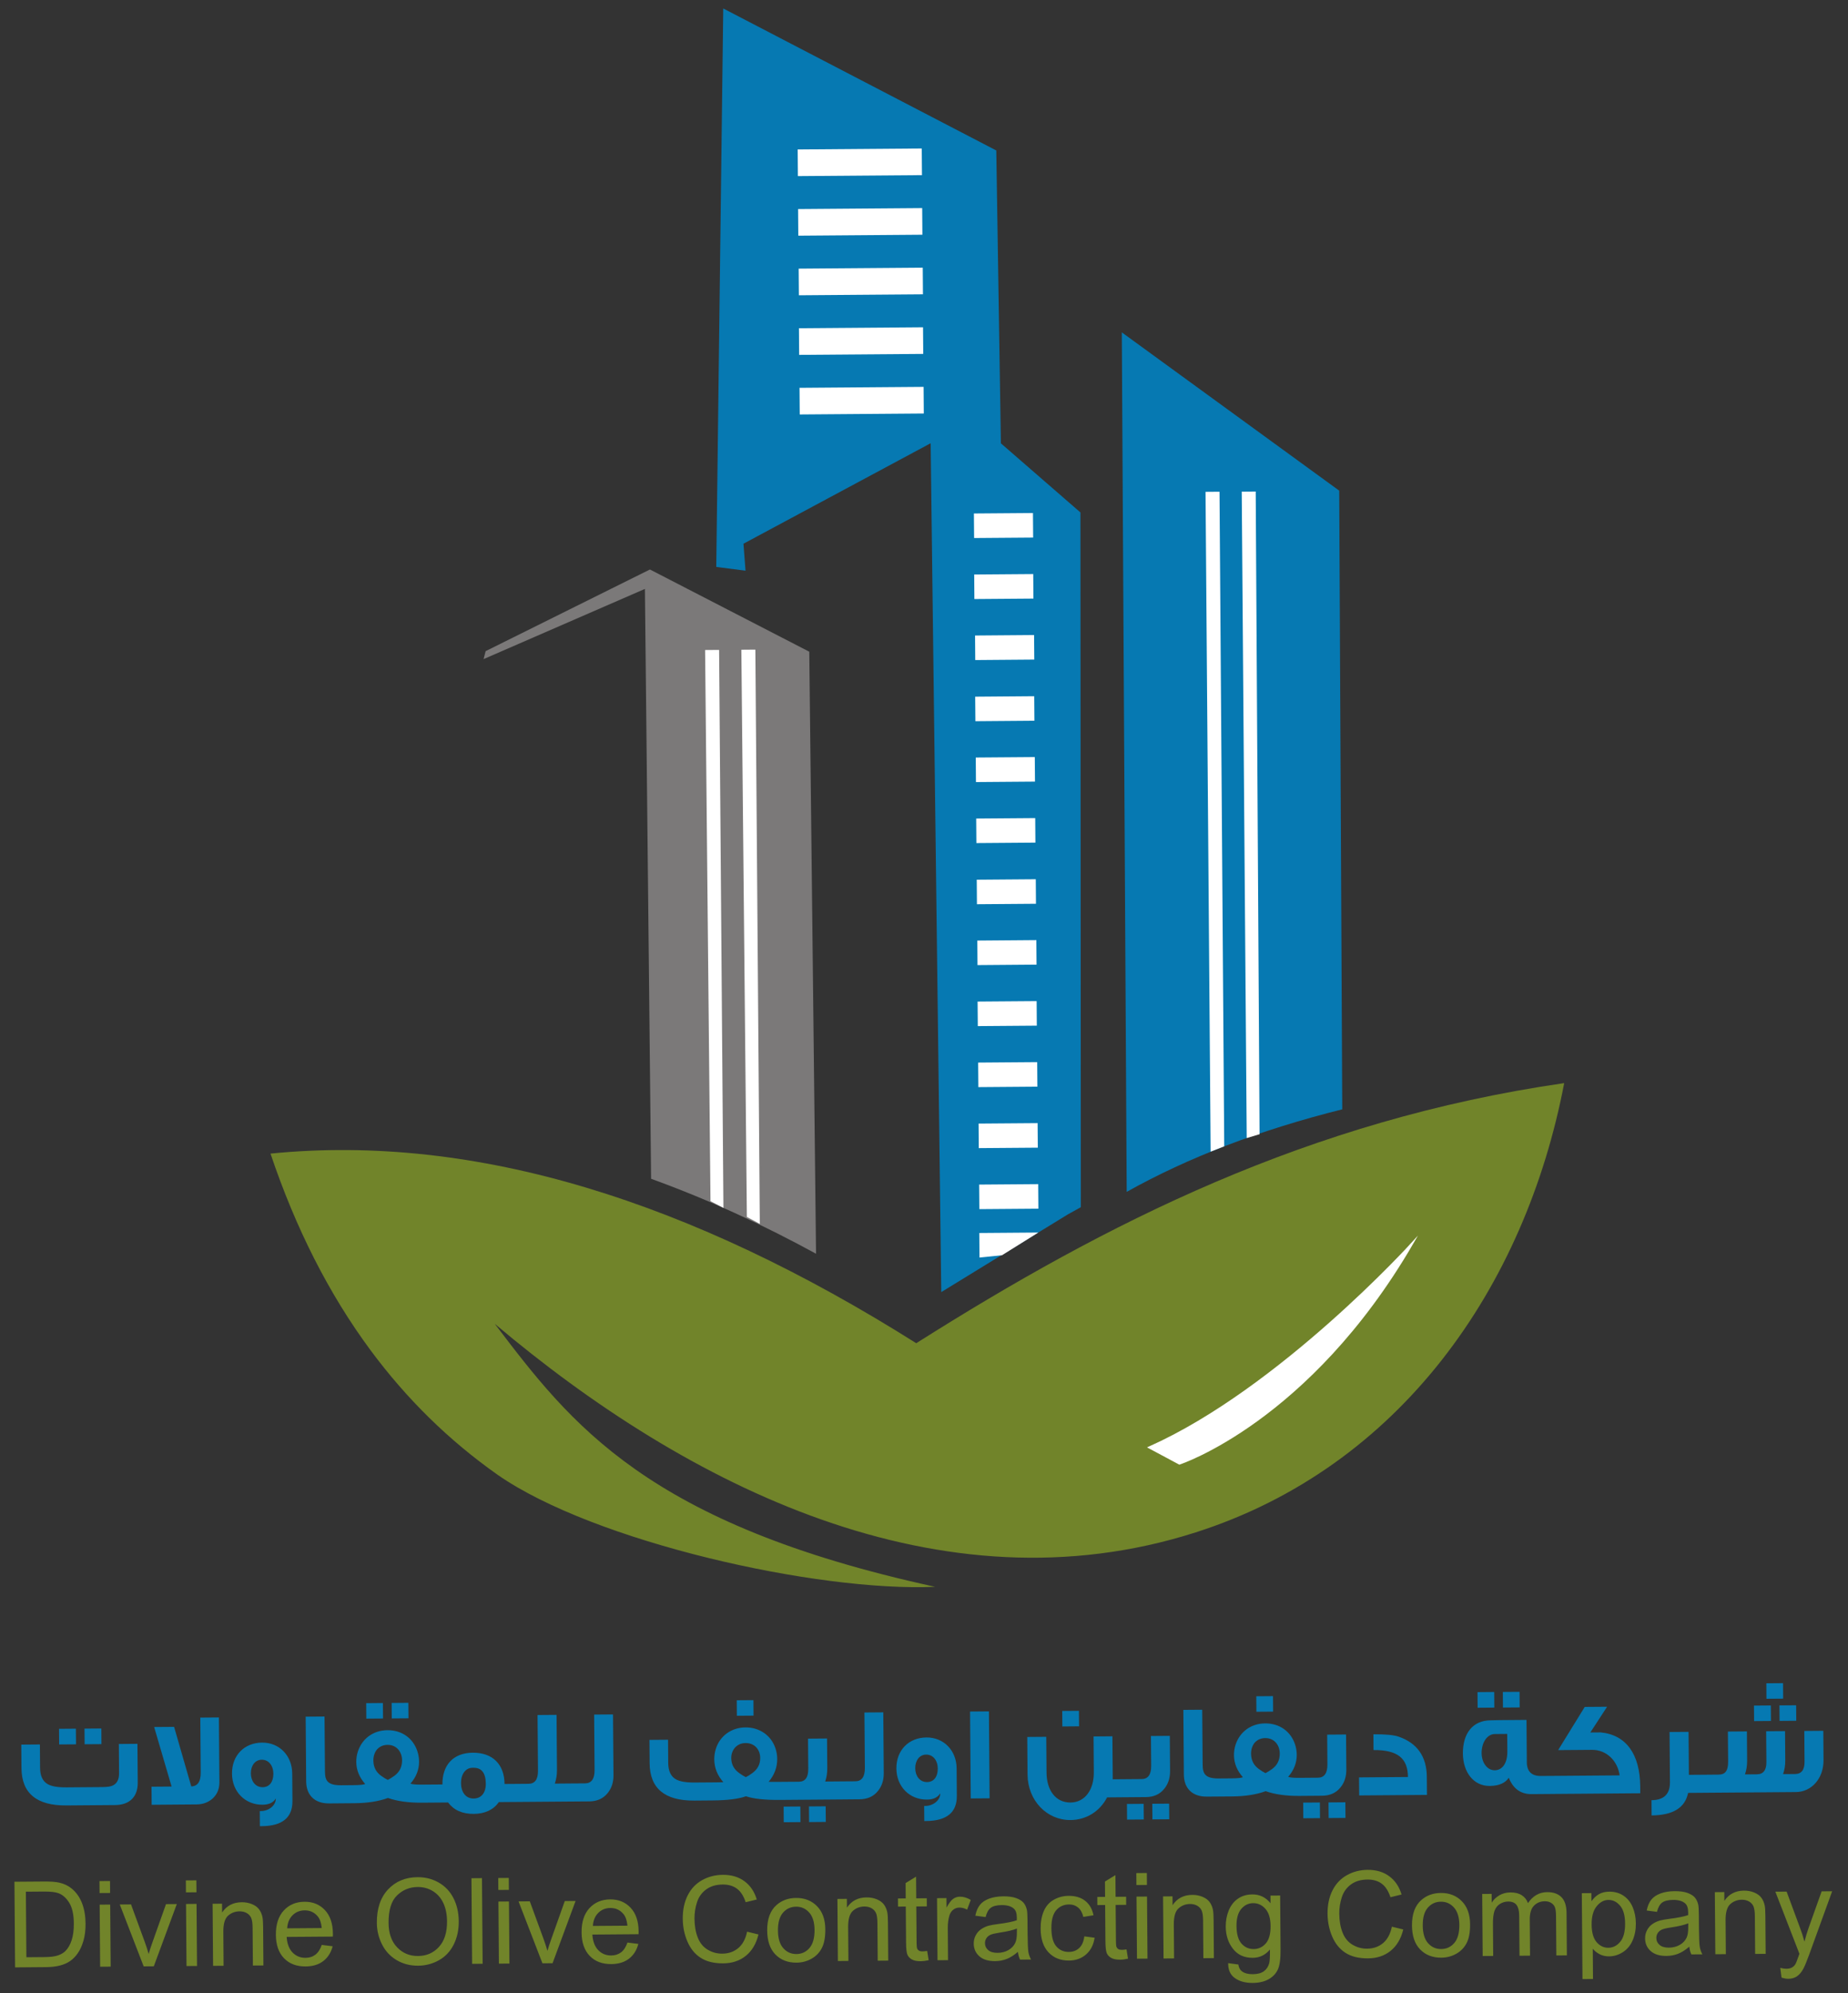 <svg width="102" height="110" viewBox="0 0 102 110" fill="none" xmlns="http://www.w3.org/2000/svg">
<rect x="0" y="0" width="102" height="110" fill="#333333" stroke="none"/>
<path d="M5.6 96.261L4.671 96.268L4.664 95.405L5.594 95.398L5.6 96.261ZM4.195 96.272L3.265 96.279L3.258 95.416L4.188 95.409L4.195 96.272ZM7.603 98.387C7.609 99.161 7.158 99.618 6.355 99.624L3.663 99.645C2.019 99.658 1.196 98.972 1.185 97.582L1.175 96.288L2.202 96.28L2.212 97.574C2.215 98.013 2.359 98.316 2.635 98.47C2.852 98.595 3.194 98.652 3.678 98.648L5.596 98.633C5.894 98.631 6.094 98.607 6.206 98.554C6.45 98.448 6.575 98.217 6.572 97.867L6.56 96.253L7.586 96.245L7.603 98.387ZM12.109 98.36C12.112 98.724 11.995 99.015 11.752 99.248C11.508 99.473 11.204 99.587 10.84 99.589L8.371 99.609L8.363 98.612L9.471 98.603L8.508 95.316L9.609 95.308L10.557 98.595C10.906 98.585 11.083 98.331 11.079 97.832L11.055 94.798L12.082 94.79L12.109 98.36ZM16.141 99.4C16.148 100.314 15.586 100.78 14.448 100.789L14.344 100.789L14.338 99.957L14.405 99.956C14.821 99.953 15.228 99.66 15.225 99.258C15.086 99.49 14.841 99.603 14.492 99.606C13.532 99.613 12.812 98.89 12.805 97.893C12.797 96.874 13.491 96.185 14.465 96.177C15.424 96.17 16.122 96.901 16.129 97.882L16.141 99.4ZM15.088 97.891C15.085 97.437 14.822 97.119 14.45 97.122C14.086 97.125 13.842 97.439 13.846 97.878C13.849 98.294 14.09 98.642 14.499 98.639C14.871 98.636 15.092 98.344 15.088 97.891ZM19.147 99.525L18.165 99.533C17.369 99.539 16.905 99.081 16.899 98.315L16.871 94.746L17.912 94.738L17.936 97.764C17.939 98.27 18.068 98.537 18.834 98.531L19.139 98.529L19.147 99.525ZM22.547 94.836L21.624 94.843L21.618 93.988L22.54 93.981L22.547 94.836ZM21.141 94.847L20.219 94.854L20.212 93.999L21.134 93.991L21.141 94.847ZM23.877 99.489L23.274 99.493C22.553 99.499 21.935 99.414 21.413 99.233C20.894 99.422 20.277 99.516 19.556 99.522L18.879 99.527L18.871 98.531L19.548 98.525C19.875 98.523 20.076 98.499 20.157 98.461C19.835 98.099 19.668 97.692 19.665 97.245C19.663 97.059 19.691 96.866 19.749 96.68C19.982 95.956 20.603 95.498 21.384 95.492C22.18 95.486 22.8 95.934 23.037 96.654C23.097 96.84 23.129 97.033 23.13 97.219C23.134 97.665 22.973 98.075 22.656 98.442C22.746 98.478 22.947 98.499 23.266 98.497L23.869 98.492L23.877 99.489ZM21.768 98.01C22.056 97.8 22.195 97.516 22.192 97.151C22.189 96.683 21.888 96.299 21.39 96.302C21.145 96.304 20.952 96.395 20.797 96.567C20.672 96.732 20.607 96.933 20.608 97.164C20.611 97.528 20.755 97.81 21.046 98.016C21.166 98.104 21.286 98.177 21.405 98.236C21.524 98.175 21.642 98.1 21.768 98.01ZM28.725 99.451L27.535 99.46C27.234 99.887 26.767 100.106 26.15 100.111C25.518 100.116 25.047 99.903 24.732 99.482L23.594 99.491L23.586 98.494L24.419 98.488C24.411 97.417 25.015 96.743 26.094 96.735C27.18 96.726 27.839 97.368 27.848 98.461L28.718 98.455L28.725 99.451ZM26.814 98.447C26.809 97.859 26.584 97.564 26.145 97.567L26.07 97.568C25.691 97.571 25.441 97.93 25.445 98.413C25.449 98.911 25.704 99.266 26.143 99.263C26.567 99.26 26.817 98.945 26.814 98.447ZM31.849 99.427L28.473 99.453L28.465 98.457L29.171 98.451C29.521 98.448 29.698 98.209 29.694 97.733L29.67 94.654L30.719 94.646L30.742 97.688C30.744 97.963 30.702 98.209 30.622 98.44L31.841 98.43L31.849 99.427ZM33.861 97.976C33.864 98.37 33.755 98.698 33.541 98.96C33.298 99.267 32.957 99.418 32.518 99.422L31.537 99.429L31.529 98.433L32.295 98.427C32.644 98.424 32.821 98.177 32.817 97.694L32.794 94.63L33.835 94.622L33.861 97.976ZM41.592 94.689L40.67 94.696L40.664 93.84L41.586 93.833L41.592 94.689ZM43.54 99.337L43.034 99.341C42.201 99.347 41.583 99.277 41.173 99.139C40.773 99.284 40.156 99.363 39.323 99.369L38.326 99.377C36.69 99.39 35.867 98.704 35.856 97.314L35.846 96.027L36.873 96.019L36.882 97.306C36.886 97.745 37.029 98.048 37.306 98.202C37.523 98.327 37.865 98.384 38.348 98.38L39.315 98.373C39.59 98.371 39.791 98.369 39.925 98.361C39.595 97.991 39.428 97.569 39.424 97.1C39.423 96.907 39.451 96.713 39.509 96.527C39.734 95.804 40.37 95.345 41.144 95.339C41.925 95.333 42.568 95.782 42.804 96.501C42.865 96.687 42.896 96.88 42.898 97.073C42.901 97.542 42.741 97.967 42.424 98.341C42.55 98.348 42.751 98.346 43.026 98.344L43.532 98.34L43.54 99.337ZM41.528 97.857C41.816 97.647 41.963 97.371 41.96 97.021C41.956 96.567 41.656 96.198 41.15 96.202C40.667 96.205 40.358 96.58 40.361 97.033C40.364 97.383 40.515 97.657 40.806 97.863C40.926 97.951 41.045 98.025 41.165 98.083C41.291 98.023 41.409 97.948 41.528 97.857ZM46.767 99.312L43.421 99.338L43.413 98.341L44.097 98.336C44.447 98.333 44.616 98.094 44.612 97.618L44.599 95.959L45.648 95.951L45.661 97.573C45.663 97.848 45.627 98.093 45.547 98.325L46.76 98.315L46.767 99.312ZM45.58 100.555L44.657 100.563L44.651 99.7L45.573 99.693L45.58 100.555ZM44.181 100.566L43.259 100.573L43.252 99.711L44.175 99.704L44.181 100.566ZM48.779 97.861C48.782 98.255 48.673 98.583 48.459 98.845C48.216 99.152 47.875 99.303 47.437 99.306L46.455 99.314L46.447 98.318L47.213 98.312C47.563 98.309 47.739 98.062 47.736 97.579L47.712 94.515L48.753 94.507L48.779 97.861ZM52.812 99.116C52.819 100.031 52.258 100.496 51.12 100.505L51.016 100.506L51.009 99.673L51.076 99.673C51.493 99.669 51.9 99.376 51.896 98.975C51.757 99.206 51.512 99.32 51.163 99.322C50.203 99.33 49.484 98.606 49.476 97.61C49.468 96.591 50.162 95.901 51.136 95.894C52.096 95.886 52.793 96.617 52.801 97.599L52.812 99.116ZM51.76 97.607C51.756 97.153 51.493 96.836 51.121 96.839C50.757 96.841 50.514 97.156 50.517 97.594C50.52 98.011 50.761 98.359 51.17 98.355C51.542 98.353 51.763 98.061 51.76 97.607ZM54.621 99.251L53.58 99.259L53.542 94.462L54.584 94.454L54.621 99.251ZM59.558 95.278L58.636 95.286L58.629 94.43L59.551 94.423L59.558 95.278ZM62.63 99.189L61.106 99.201C60.703 99.978 59.955 100.444 59.085 100.451C57.776 100.461 56.726 99.369 56.715 97.941L56.699 95.866L57.748 95.858L57.763 97.836C57.771 98.818 58.274 99.49 59.085 99.484C59.888 99.478 60.381 98.775 60.373 97.816L60.358 95.838L61.399 95.829L61.418 98.202L62.623 98.192L62.63 99.189ZM64.582 97.739C64.585 98.133 64.477 98.461 64.263 98.723C64.02 99.03 63.679 99.181 63.248 99.184L62.362 99.191L62.355 98.195L63.017 98.189C63.366 98.187 63.543 97.94 63.539 97.457L63.526 95.813L64.567 95.805L64.582 97.739ZM64.536 100.409L63.607 100.416L63.6 99.553L64.529 99.546L64.536 100.409ZM63.131 100.42L62.208 100.427L62.202 99.564L63.124 99.557L63.131 100.42ZM67.591 99.151L66.609 99.158C65.813 99.165 65.349 98.707 65.343 97.941L65.315 94.371L66.356 94.363L66.38 97.39C66.383 97.896 66.512 98.162 67.278 98.157L67.583 98.154L67.591 99.151ZM70.269 94.467L69.347 94.474L69.34 93.619L70.263 93.612L70.269 94.467ZM72.32 99.114L71.718 99.119C70.997 99.124 70.379 99.04 69.857 98.858C69.338 99.048 68.721 99.142 68 99.148L67.323 99.153L67.315 98.156L67.992 98.151C68.319 98.148 68.52 98.125 68.601 98.087C68.279 97.725 68.112 97.317 68.109 96.871C68.107 96.685 68.135 96.491 68.193 96.305C68.426 95.582 69.047 95.123 69.828 95.117C70.624 95.111 71.244 95.56 71.481 96.28C71.541 96.465 71.573 96.658 71.574 96.844C71.578 97.29 71.417 97.701 71.1 98.067C71.19 98.104 71.391 98.125 71.71 98.122L72.313 98.118L72.32 99.114ZM70.212 97.635C70.5 97.425 70.639 97.141 70.636 96.777C70.633 96.308 70.332 95.924 69.834 95.928C69.589 95.93 69.396 96.02 69.241 96.193C69.116 96.357 69.051 96.559 69.052 96.789C69.055 97.154 69.199 97.435 69.49 97.641C69.61 97.73 69.73 97.803 69.849 97.862C69.968 97.801 70.086 97.726 70.212 97.635ZM74.31 97.663C74.313 98.058 74.204 98.386 73.99 98.648C73.747 98.954 73.406 99.106 72.975 99.109L72.09 99.116L72.082 98.119L72.744 98.114C73.094 98.112 73.27 97.865 73.266 97.381L73.254 95.738L74.295 95.73L74.31 97.663ZM74.264 100.334L73.334 100.341L73.327 99.478L74.257 99.471L74.264 100.334ZM72.858 100.345L71.936 100.352L71.929 99.489L72.851 99.482L72.858 100.345ZM78.761 99.064L75.02 99.093L75.012 98.097L77.712 98.076C77.704 97.035 77.135 96.578 75.811 96.588L75.805 95.718C76.459 95.713 76.921 95.754 77.197 95.849C78.211 96.198 78.744 96.938 78.753 98.06L78.761 99.064ZM83.878 94.235L82.955 94.242L82.949 93.38L83.871 93.373L83.878 94.235ZM82.479 94.246L81.557 94.253L81.551 93.391L82.473 93.383L82.479 94.246ZM85.581 99.012L84.532 99.02C83.937 99.024 83.518 98.723 83.275 98.115C83.092 98.406 82.736 98.565 82.223 98.569C81.33 98.576 80.752 97.807 80.744 96.781C80.735 95.673 81.287 94.954 82.269 94.947C82.269 94.939 82.931 94.934 84.255 94.924L84.273 97.267C84.277 97.757 84.532 98.023 85.037 98.019L85.573 98.015L85.581 99.012ZM83.197 96.68L83.19 95.698L82.506 95.704C82.082 95.707 81.773 96.178 81.777 96.758C81.781 97.278 82.082 97.707 82.499 97.704C82.938 97.701 83.202 97.29 83.197 96.68ZM90.534 98.973L85.119 99.015L85.112 98.019L89.395 97.986C89.285 97.176 88.663 96.571 87.875 96.577L86.001 96.591L87.47 94.207L88.704 94.198L87.778 95.618L88.351 95.614C89.772 95.751 90.517 96.839 90.531 98.587L90.534 98.973ZM94.326 98.944L93.174 98.953C93.009 99.772 92.343 100.187 91.16 100.196L91.154 99.355C91.838 99.35 92.177 99.02 92.172 98.366L92.151 95.592L93.2 95.584L93.218 97.956L94.319 97.948L94.326 98.944ZM100.649 97.14C100.657 98.159 99.986 98.9 99.123 98.907L95.769 98.933L95.769 98.94L95.762 98.933L93.932 98.947L93.924 97.951L94.862 97.943C95.204 97.941 95.388 97.761 95.384 97.225L95.371 95.567L96.42 95.559L96.432 97.18C96.434 97.455 96.392 97.708 96.312 97.932L96.974 97.927C97.323 97.924 97.5 97.7 97.496 97.254L97.483 95.55L98.525 95.543L98.537 97.164C98.539 97.439 98.496 97.692 98.416 97.916L99.078 97.911C99.428 97.908 99.605 97.684 99.601 97.237L99.588 95.534L100.637 95.526L100.649 97.14ZM97.747 94.983L96.817 94.99L96.81 94.135L97.74 94.128L97.747 94.983ZM98.421 93.751L97.499 93.758L97.493 92.903L98.415 92.896L98.421 93.751ZM99.145 94.972L98.223 94.98L98.216 94.124L99.138 94.117L99.145 94.972Z" fill="#0679B2"/>
<path d="M0.833 108.583L0.797 103.856L2.425 103.844C2.792 103.841 3.073 103.861 3.267 103.905C3.538 103.965 3.77 104.077 3.963 104.238C4.214 104.447 4.402 104.714 4.528 105.041C4.654 105.368 4.719 105.743 4.722 106.164C4.725 106.523 4.686 106.841 4.604 107.119C4.523 107.397 4.417 107.627 4.287 107.81C4.157 107.992 4.015 108.137 3.859 108.241C3.705 108.347 3.517 108.428 3.298 108.483C3.077 108.539 2.824 108.567 2.538 108.569L0.833 108.583ZM1.456 108.023L2.464 108.015C2.775 108.013 3.019 107.983 3.196 107.923C3.372 107.863 3.512 107.781 3.617 107.674C3.763 107.525 3.877 107.324 3.958 107.072C4.039 106.821 4.078 106.517 4.075 106.159C4.071 105.664 3.987 105.284 3.823 105.019C3.66 104.754 3.461 104.577 3.228 104.489C3.061 104.425 2.791 104.396 2.419 104.398L1.428 104.406L1.456 108.023ZM5.496 104.48L5.491 103.82L6.072 103.816L6.077 104.476L5.496 104.48ZM5.527 108.546L5.501 105.121L6.082 105.116L6.108 108.542L5.527 108.546ZM7.93 108.528L6.611 105.112L7.232 105.107L7.981 107.153C8.062 107.374 8.137 107.603 8.206 107.841C8.257 107.66 8.326 107.443 8.418 107.188L9.163 105.092L9.759 105.088L8.489 108.523L7.93 108.528ZM10.263 104.443L10.258 103.783L10.838 103.779L10.844 104.439L10.263 104.443ZM10.294 108.509L10.268 105.084L10.848 105.079L10.875 108.505L10.294 108.509ZM11.761 108.498L11.734 105.072L12.255 105.068L12.259 105.555C12.507 105.18 12.869 104.991 13.343 104.987C13.55 104.986 13.739 105.022 13.912 105.094C14.086 105.166 14.216 105.263 14.303 105.383C14.39 105.502 14.451 105.644 14.487 105.809C14.509 105.917 14.521 106.105 14.523 106.373L14.539 108.477L13.959 108.481L13.942 106.4C13.941 106.163 13.917 105.986 13.871 105.87C13.825 105.754 13.744 105.661 13.629 105.591C13.514 105.523 13.379 105.489 13.225 105.49C12.978 105.492 12.767 105.572 12.588 105.73C12.41 105.888 12.323 106.187 12.327 106.625L12.341 108.494L11.761 108.498ZM17.76 107.343L18.361 107.417C18.27 107.767 18.097 108.04 17.844 108.234C17.59 108.429 17.265 108.528 16.868 108.531C16.368 108.535 15.971 108.384 15.676 108.078C15.381 107.774 15.231 107.343 15.227 106.787C15.223 106.213 15.367 105.765 15.66 105.446C15.954 105.126 16.336 104.964 16.808 104.961C17.265 104.957 17.639 105.109 17.931 105.418C18.223 105.727 18.371 106.164 18.375 106.729C18.376 106.763 18.375 106.814 18.373 106.883L15.822 106.902C15.847 107.277 15.955 107.565 16.148 107.762C16.34 107.96 16.579 108.058 16.864 108.056C17.076 108.054 17.258 107.997 17.406 107.883C17.556 107.77 17.674 107.59 17.76 107.343ZM15.851 106.427L17.759 106.412C17.732 106.124 17.656 105.909 17.535 105.766C17.35 105.544 17.109 105.433 16.815 105.436C16.549 105.438 16.326 105.529 16.146 105.708C15.967 105.888 15.869 106.127 15.851 106.427ZM20.8 106.128C20.794 105.344 21 104.729 21.418 104.282C21.836 103.836 22.378 103.61 23.045 103.605C23.482 103.602 23.875 103.703 24.228 103.909C24.579 104.114 24.849 104.402 25.035 104.774C25.222 105.144 25.317 105.566 25.321 106.038C25.325 106.516 25.231 106.946 25.041 107.325C24.85 107.705 24.578 107.993 24.226 108.189C23.872 108.387 23.489 108.487 23.079 108.49C22.634 108.493 22.236 108.389 21.883 108.177C21.532 107.965 21.263 107.674 21.08 107.304C20.896 106.935 20.803 106.543 20.8 106.128ZM21.447 106.134C21.451 106.703 21.608 107.149 21.916 107.473C22.224 107.798 22.61 107.959 23.072 107.955C23.543 107.952 23.927 107.784 24.23 107.451C24.531 107.119 24.679 106.649 24.674 106.042C24.671 105.658 24.604 105.323 24.472 105.038C24.34 104.753 24.148 104.532 23.897 104.377C23.645 104.221 23.364 104.144 23.052 104.146C22.61 104.15 22.23 104.305 21.914 104.611C21.597 104.917 21.442 105.424 21.447 106.134ZM26.058 108.388L26.021 103.662L26.602 103.657L26.639 108.383L26.058 108.388ZM27.506 104.31L27.501 103.65L28.082 103.646L28.087 104.306L27.506 104.31ZM27.537 108.376L27.511 104.95L28.092 104.946L28.118 108.372L27.537 108.376ZM29.94 108.358L28.621 104.942L29.242 104.937L29.991 106.983C30.072 107.204 30.147 107.433 30.216 107.671C30.267 107.49 30.337 107.273 30.428 107.018L31.173 104.922L31.769 104.917L30.499 108.353L29.94 108.358ZM34.632 107.212L35.233 107.287C35.143 107.636 34.97 107.909 34.716 108.104C34.462 108.298 34.138 108.398 33.74 108.401C33.241 108.405 32.844 108.254 32.549 107.948C32.254 107.643 32.104 107.212 32.1 106.657C32.095 106.082 32.239 105.634 32.533 105.315C32.826 104.995 33.209 104.834 33.681 104.83C34.137 104.827 34.511 104.979 34.803 105.288C35.095 105.597 35.244 106.034 35.248 106.598C35.248 106.632 35.248 106.684 35.246 106.752L32.695 106.772C32.72 107.147 32.828 107.434 33.02 107.632C33.212 107.83 33.452 107.928 33.737 107.926C33.949 107.924 34.13 107.866 34.279 107.753C34.429 107.64 34.546 107.459 34.632 107.212ZM32.724 106.296L34.632 106.282C34.604 105.994 34.529 105.778 34.408 105.635C34.222 105.413 33.982 105.303 33.688 105.305C33.422 105.307 33.199 105.398 33.019 105.578C32.84 105.757 32.742 105.997 32.724 106.296ZM41.235 106.612L41.864 106.766C41.737 107.281 41.504 107.673 41.166 107.945C40.829 108.217 40.414 108.356 39.922 108.36C39.414 108.364 38.999 108.263 38.679 108.058C38.358 107.854 38.114 107.555 37.945 107.164C37.775 106.771 37.688 106.35 37.685 105.899C37.681 105.408 37.771 104.978 37.957 104.61C38.142 104.242 38.407 103.962 38.752 103.769C39.097 103.576 39.478 103.478 39.894 103.475C40.367 103.471 40.765 103.588 41.088 103.827C41.413 104.065 41.64 104.401 41.77 104.836L41.157 104.986C41.045 104.643 40.884 104.394 40.675 104.239C40.465 104.083 40.203 104.007 39.887 104.01C39.525 104.013 39.222 104.102 38.981 104.278C38.739 104.453 38.569 104.689 38.473 104.982C38.377 105.277 38.33 105.58 38.332 105.891C38.335 106.293 38.396 106.643 38.515 106.941C38.634 107.241 38.817 107.463 39.065 107.609C39.312 107.756 39.579 107.828 39.866 107.825C40.216 107.823 40.51 107.719 40.751 107.516C40.991 107.312 41.153 107.011 41.235 106.612ZM42.345 106.549C42.34 105.916 42.512 105.446 42.863 105.139C43.155 104.883 43.514 104.754 43.937 104.751C44.407 104.747 44.793 104.898 45.095 105.204C45.395 105.509 45.548 105.933 45.553 106.476C45.556 106.916 45.493 107.261 45.362 107.514C45.232 107.767 45.041 107.965 44.789 108.106C44.539 108.248 44.263 108.319 43.965 108.322C43.485 108.325 43.097 108.176 42.798 107.871C42.5 107.566 42.349 107.125 42.345 106.549ZM42.939 106.545C42.942 106.983 43.041 107.31 43.234 107.525C43.428 107.742 43.67 107.849 43.961 107.847C44.249 107.844 44.489 107.734 44.679 107.513C44.869 107.293 44.962 106.959 44.959 106.511C44.955 106.088 44.856 105.769 44.662 105.554C44.468 105.337 44.227 105.23 43.941 105.233C43.65 105.235 43.409 105.345 43.218 105.563C43.029 105.781 42.936 106.109 42.939 106.545ZM46.247 108.232L46.221 104.806L46.742 104.802L46.746 105.288C46.994 104.913 47.355 104.724 47.83 104.721C48.036 104.719 48.226 104.755 48.399 104.827C48.572 104.9 48.703 104.997 48.79 105.116C48.877 105.235 48.938 105.378 48.974 105.543C48.995 105.65 49.008 105.838 49.01 106.107L49.026 108.21L48.445 108.215L48.429 106.133C48.427 105.897 48.404 105.72 48.358 105.603C48.312 105.487 48.231 105.394 48.116 105.325C48.001 105.256 47.865 105.222 47.711 105.223C47.465 105.225 47.253 105.305 47.075 105.464C46.897 105.621 46.81 105.92 46.813 106.358L46.828 108.227L46.247 108.232ZM51.175 107.675L51.258 108.187C51.096 108.223 50.949 108.241 50.822 108.242C50.612 108.244 50.449 108.212 50.331 108.146C50.215 108.08 50.133 107.994 50.085 107.885C50.037 107.776 50.012 107.548 50.01 107.199L49.994 105.225L49.565 105.229L49.562 104.78L49.991 104.777L49.984 103.93L50.562 103.576L50.572 104.772L51.153 104.768L51.156 105.216L50.575 105.221L50.591 107.228C50.592 107.394 50.603 107.5 50.624 107.548C50.644 107.595 50.677 107.632 50.724 107.66C50.77 107.687 50.836 107.701 50.922 107.7C50.986 107.7 51.071 107.691 51.175 107.675ZM51.746 108.189L51.719 104.763L52.24 104.759L52.245 105.284C52.376 105.04 52.498 104.878 52.611 104.8C52.723 104.721 52.847 104.682 52.983 104.681C53.178 104.679 53.378 104.739 53.581 104.86L53.379 105.397C53.237 105.319 53.096 105.281 52.955 105.282C52.829 105.283 52.716 105.322 52.616 105.399C52.517 105.476 52.446 105.582 52.404 105.717C52.341 105.924 52.311 106.149 52.313 106.395L52.326 108.185L51.746 108.189ZM56.184 107.726C55.97 107.911 55.763 108.041 55.565 108.119C55.366 108.196 55.153 108.235 54.924 108.237C54.548 108.24 54.258 108.151 54.054 107.969C53.85 107.788 53.747 107.554 53.745 107.269C53.744 107.102 53.781 106.949 53.856 106.81C53.932 106.67 54.031 106.56 54.154 106.475C54.277 106.39 54.416 106.326 54.57 106.282C54.685 106.251 54.857 106.221 55.087 106.191C55.555 106.132 55.901 106.062 56.121 105.983C56.123 105.904 56.124 105.854 56.124 105.833C56.122 105.597 56.066 105.432 55.955 105.336C55.805 105.206 55.584 105.143 55.291 105.145C55.017 105.147 54.815 105.197 54.686 105.294C54.556 105.39 54.461 105.561 54.401 105.805L53.832 105.731C53.882 105.487 53.965 105.289 54.083 105.139C54.201 104.988 54.371 104.873 54.595 104.789C54.818 104.707 55.078 104.665 55.373 104.662C55.666 104.66 55.905 104.692 56.089 104.76C56.272 104.828 56.408 104.913 56.495 105.017C56.581 105.121 56.643 105.252 56.679 105.411C56.699 105.51 56.71 105.688 56.712 105.945L56.718 106.715C56.722 107.253 56.737 107.593 56.762 107.737C56.786 107.881 56.836 108.018 56.907 108.149L56.3 108.154C56.241 108.032 56.202 107.889 56.184 107.726ZM56.128 106.439C55.918 106.526 55.602 106.601 55.179 106.664C54.94 106.7 54.771 106.74 54.672 106.783C54.574 106.827 54.498 106.89 54.445 106.972C54.392 107.055 54.365 107.147 54.365 107.248C54.367 107.401 54.426 107.529 54.544 107.631C54.663 107.732 54.835 107.782 55.061 107.781C55.284 107.779 55.483 107.729 55.657 107.63C55.83 107.532 55.958 107.397 56.038 107.228C56.099 107.097 56.129 106.904 56.127 106.65L56.128 106.439ZM59.849 106.872L60.417 106.947C60.358 107.338 60.202 107.644 59.947 107.867C59.693 108.09 59.378 108.203 59.005 108.206C58.537 108.209 58.16 108.059 57.874 107.755C57.586 107.452 57.441 107.015 57.437 106.445C57.434 106.076 57.493 105.753 57.613 105.475C57.733 105.198 57.917 104.988 58.167 104.849C58.416 104.708 58.687 104.637 58.981 104.635C59.352 104.632 59.658 104.723 59.895 104.909C60.133 105.095 60.286 105.362 60.355 105.707L59.795 105.797C59.739 105.567 59.643 105.395 59.505 105.28C59.367 105.165 59.202 105.108 59.008 105.11C58.716 105.112 58.479 105.218 58.297 105.429C58.116 105.64 58.027 105.971 58.031 106.424C58.034 106.884 58.125 107.217 58.302 107.423C58.481 107.63 58.712 107.733 58.995 107.73C59.223 107.729 59.413 107.658 59.564 107.517C59.716 107.377 59.811 107.162 59.849 106.872ZM62.178 107.59L62.261 108.102C62.099 108.138 61.953 108.156 61.825 108.157C61.615 108.159 61.452 108.127 61.335 108.061C61.219 107.995 61.137 107.909 61.089 107.8C61.041 107.691 61.016 107.463 61.013 107.114L60.998 105.14L60.569 105.144L60.565 104.695L60.994 104.692L60.988 103.845L61.566 103.491L61.575 104.687L62.156 104.683L62.159 105.131L61.578 105.136L61.594 107.143C61.595 107.309 61.606 107.415 61.627 107.462C61.648 107.51 61.681 107.547 61.727 107.575C61.774 107.602 61.84 107.616 61.925 107.615C61.989 107.615 62.074 107.606 62.178 107.59ZM62.724 104.038L62.719 103.378L63.3 103.373L63.305 104.033L62.724 104.038ZM62.756 108.104L62.729 104.678L63.31 104.674L63.336 108.099L62.756 108.104ZM64.222 108.093L64.195 104.667L64.717 104.663L64.721 105.149C64.969 104.774 65.33 104.585 65.804 104.582C66.011 104.58 66.201 104.616 66.374 104.689C66.547 104.761 66.678 104.858 66.765 104.977C66.851 105.096 66.913 105.239 66.948 105.404C66.97 105.511 66.983 105.699 66.985 105.968L67.001 108.071L66.42 108.076L66.404 105.994C66.402 105.758 66.379 105.581 66.333 105.464C66.287 105.348 66.206 105.255 66.091 105.186C65.976 105.117 65.84 105.083 65.686 105.084C65.44 105.086 65.228 105.166 65.05 105.325C64.872 105.482 64.785 105.781 64.788 106.219L64.803 108.088L64.222 108.093ZM67.789 108.349L68.35 108.424C68.375 108.597 68.442 108.723 68.55 108.803C68.695 108.908 68.892 108.961 69.142 108.959C69.411 108.957 69.618 108.901 69.764 108.793C69.909 108.686 70.007 108.534 70.057 108.341C70.086 108.223 70.098 107.976 70.093 107.598C69.841 107.9 69.527 108.052 69.148 108.055C68.677 108.058 68.311 107.892 68.051 107.554C67.79 107.217 67.658 106.811 67.654 106.337C67.652 106.01 67.709 105.708 67.824 105.431C67.94 105.154 68.11 104.94 68.333 104.788C68.556 104.635 68.82 104.558 69.124 104.556C69.527 104.553 69.862 104.715 70.126 105.043L70.123 104.621L70.658 104.617L70.68 107.575C70.685 108.109 70.634 108.486 70.526 108.709C70.42 108.933 70.249 109.11 70.016 109.24C69.781 109.371 69.492 109.438 69.149 109.441C68.741 109.444 68.411 109.355 68.159 109.173C67.906 108.993 67.783 108.717 67.789 108.349ZM68.248 106.29C68.251 106.738 68.343 107.064 68.523 107.268C68.704 107.473 68.928 107.574 69.196 107.572C69.464 107.57 69.686 107.466 69.866 107.26C70.045 107.054 70.133 106.732 70.129 106.294C70.126 105.876 70.03 105.561 69.843 105.35C69.655 105.14 69.43 105.036 69.168 105.038C68.909 105.04 68.691 105.146 68.511 105.356C68.333 105.567 68.245 105.878 68.248 106.29ZM76.824 106.337L77.453 106.491C77.326 107.006 77.093 107.398 76.755 107.67C76.418 107.942 76.003 108.081 75.511 108.085C75.003 108.088 74.588 107.988 74.268 107.783C73.947 107.578 73.703 107.28 73.534 106.889C73.364 106.496 73.278 106.075 73.274 105.624C73.27 105.132 73.36 104.703 73.546 104.335C73.731 103.967 73.996 103.687 74.341 103.494C74.686 103.301 75.067 103.203 75.483 103.2C75.956 103.196 76.354 103.313 76.677 103.552C77.002 103.79 77.229 104.126 77.359 104.561L76.746 104.711C76.634 104.368 76.473 104.119 76.264 103.964C76.055 103.808 75.792 103.732 75.476 103.735C75.114 103.738 74.811 103.827 74.57 104.002C74.328 104.178 74.158 104.414 74.062 104.707C73.966 105.002 73.918 105.305 73.921 105.616C73.924 106.017 73.985 106.368 74.104 106.666C74.223 106.966 74.406 107.188 74.654 107.334C74.901 107.481 75.168 107.553 75.455 107.55C75.805 107.548 76.099 107.444 76.34 107.241C76.58 107.037 76.742 106.736 76.824 106.337ZM77.934 106.274C77.929 105.641 78.101 105.171 78.452 104.864C78.744 104.608 79.103 104.479 79.526 104.476C79.996 104.472 80.382 104.623 80.684 104.929C80.984 105.233 81.137 105.658 81.141 106.2C81.145 106.64 81.082 106.986 80.951 107.239C80.821 107.492 80.63 107.69 80.379 107.831C80.128 107.973 79.852 108.044 79.554 108.047C79.074 108.05 78.686 107.901 78.388 107.596C78.089 107.291 77.938 106.85 77.934 106.274ZM78.528 106.27C78.531 106.708 78.63 107.035 78.823 107.25C79.017 107.467 79.259 107.574 79.55 107.571C79.838 107.569 80.078 107.458 80.268 107.238C80.458 107.018 80.551 106.684 80.548 106.236C80.544 105.813 80.445 105.494 80.251 105.279C80.057 105.062 79.816 104.955 79.53 104.958C79.239 104.96 78.998 105.069 78.808 105.288C78.618 105.506 78.525 105.833 78.528 106.27ZM81.836 107.956L81.81 104.531L82.331 104.527L82.335 105.011C82.44 104.843 82.582 104.706 82.76 104.604C82.937 104.5 83.139 104.448 83.367 104.446C83.62 104.444 83.828 104.495 83.991 104.599C84.153 104.703 84.269 104.848 84.336 105.037C84.606 104.636 84.958 104.434 85.393 104.43C85.734 104.428 85.998 104.519 86.182 104.706C86.367 104.893 86.462 105.181 86.465 105.572L86.483 107.921L85.902 107.925L85.885 105.769C85.884 105.538 85.863 105.371 85.824 105.269C85.786 105.167 85.717 105.086 85.617 105.024C85.517 104.962 85.4 104.932 85.267 104.933C85.025 104.935 84.826 105.017 84.667 105.178C84.509 105.339 84.432 105.596 84.435 105.948L84.45 107.936L83.869 107.941L83.852 105.717C83.85 105.46 83.801 105.267 83.706 105.139C83.61 105.011 83.454 104.947 83.24 104.949C83.077 104.95 82.927 104.994 82.789 105.081C82.651 105.168 82.552 105.294 82.49 105.461C82.43 105.626 82.401 105.865 82.403 106.176L82.417 107.952L81.836 107.956ZM87.345 109.228L87.308 104.488L87.836 104.484L87.84 104.934C87.963 104.759 88.102 104.627 88.259 104.539C88.415 104.451 88.605 104.406 88.828 104.404C89.12 104.402 89.379 104.474 89.603 104.623C89.827 104.771 89.997 104.982 90.114 105.254C90.229 105.527 90.289 105.826 90.291 106.153C90.294 106.502 90.234 106.817 90.111 107.098C89.987 107.379 89.806 107.594 89.568 107.746C89.33 107.896 89.079 107.973 88.815 107.975C88.621 107.977 88.447 107.937 88.293 107.857C88.139 107.777 88.013 107.675 87.913 107.552L87.925 109.223L87.345 109.228ZM87.85 106.218C87.853 106.657 87.945 106.981 88.123 107.189C88.303 107.398 88.519 107.502 88.772 107.5C89.03 107.498 89.249 107.388 89.43 107.168C89.612 106.949 89.701 106.612 89.697 106.155C89.694 105.72 89.602 105.395 89.421 105.179C89.24 104.964 89.026 104.858 88.777 104.86C88.531 104.862 88.314 104.979 88.127 105.21C87.938 105.443 87.846 105.778 87.85 106.218ZM93.24 107.439C93.026 107.625 92.819 107.755 92.62 107.832C92.422 107.91 92.209 107.949 91.98 107.951C91.603 107.954 91.314 107.864 91.11 107.682C90.906 107.501 90.803 107.268 90.801 106.983C90.799 106.816 90.837 106.662 90.912 106.523C90.987 106.384 91.087 106.273 91.209 106.189C91.333 106.104 91.471 106.039 91.626 105.995C91.74 105.965 91.912 105.935 92.142 105.904C92.61 105.846 92.956 105.776 93.177 105.697C93.178 105.618 93.179 105.567 93.179 105.546C93.177 105.311 93.121 105.145 93.01 105.049C92.861 104.919 92.639 104.856 92.347 104.858C92.073 104.861 91.871 104.911 91.741 105.007C91.611 105.104 91.517 105.274 91.456 105.519L90.888 105.444C90.938 105.201 91.021 105.003 91.138 104.852C91.256 104.702 91.427 104.586 91.651 104.503C91.873 104.421 92.134 104.378 92.428 104.376C92.721 104.374 92.96 104.406 93.144 104.474C93.328 104.542 93.463 104.627 93.55 104.73C93.637 104.834 93.698 104.966 93.735 105.125C93.754 105.224 93.766 105.402 93.767 105.658L93.773 106.428C93.778 106.966 93.792 107.306 93.818 107.45C93.842 107.594 93.891 107.731 93.963 107.863L93.355 107.867C93.296 107.746 93.258 107.603 93.24 107.439ZM93.184 106.152C92.973 106.24 92.657 106.315 92.235 106.378C91.995 106.414 91.826 106.453 91.728 106.497C91.629 106.541 91.553 106.604 91.5 106.686C91.447 106.769 91.42 106.86 91.421 106.962C91.422 107.114 91.481 107.243 91.6 107.344C91.718 107.445 91.891 107.496 92.116 107.494C92.339 107.492 92.538 107.442 92.712 107.343C92.885 107.245 93.013 107.111 93.093 106.942C93.155 106.811 93.184 106.618 93.182 106.364L93.184 106.152ZM94.677 107.857L94.65 104.431L95.172 104.427L95.175 104.914C95.423 104.539 95.785 104.35 96.259 104.346C96.466 104.345 96.656 104.381 96.829 104.453C97.002 104.525 97.133 104.622 97.219 104.742C97.306 104.861 97.368 105.003 97.403 105.168C97.425 105.276 97.437 105.464 97.439 105.732L97.456 107.836L96.875 107.84L96.859 105.759C96.857 105.522 96.834 105.345 96.787 105.229C96.742 105.113 96.66 105.02 96.546 104.95C96.43 104.882 96.295 104.848 96.141 104.849C95.894 104.851 95.683 104.931 95.505 105.089C95.327 105.247 95.24 105.546 95.243 105.984L95.258 107.853L94.677 107.857ZM98.332 109.146L98.261 108.61C98.389 108.643 98.499 108.659 98.594 108.659C98.724 108.658 98.827 108.635 98.904 108.591C98.982 108.548 99.045 108.487 99.094 108.409C99.13 108.351 99.188 108.206 99.268 107.975C99.278 107.943 99.294 107.895 99.318 107.832L97.991 104.406L98.612 104.401L99.342 106.373C99.438 106.622 99.522 106.886 99.598 107.162C99.663 106.901 99.74 106.643 99.831 106.389L100.546 104.386L101.126 104.381L99.858 107.877C99.721 108.253 99.614 108.511 99.537 108.654C99.435 108.845 99.317 108.985 99.185 109.075C99.051 109.166 98.892 109.211 98.707 109.212C98.595 109.213 98.469 109.191 98.332 109.146Z" fill="#71842A"/>
<path fill-rule="evenodd" clip-rule="evenodd" d="M26.691 36.377L35.596 32.503C35.71 43.355 35.823 54.207 35.937 65.059C39.23 66.254 42.229 67.658 45.041 69.196L44.668 35.969L35.873 31.431L26.804 35.938L26.691 36.377Z" fill="#7B7979"/>
<path fill-rule="evenodd" clip-rule="evenodd" d="M58.947 67.02L51.953 71.313L51.367 24.463L41.035 30.009L41.149 31.497L39.534 31.29L39.919 0.467L54.99 8.305L55.244 24.468L59.635 28.283L59.656 66.627L58.947 67.02Z" fill="#0679B2"/>
<path fill-rule="evenodd" clip-rule="evenodd" d="M61.918 18.344C62.008 34.156 62.098 49.969 62.188 65.781C65.59 63.875 69.558 62.359 74.085 61.226L73.918 27.08L61.918 18.344Z" fill="#0679B2"/>
<path fill-rule="evenodd" clip-rule="evenodd" d="M38.918 35.876L39.691 35.87L39.929 66.666L39.215 66.294L38.918 35.876Z" fill="white"/>
<path fill-rule="evenodd" clip-rule="evenodd" d="M40.919 35.86L41.692 35.854L41.937 67.549L41.223 67.165L40.919 35.86Z" fill="white"/>
<path fill-rule="evenodd" clip-rule="evenodd" d="M69.309 27.129L68.537 27.135L68.812 62.812L69.521 62.6L69.309 27.129Z" fill="white"/>
<path fill-rule="evenodd" clip-rule="evenodd" d="M67.311 27.139L66.539 27.145L66.82 63.562L67.571 63.268L67.311 27.139Z" fill="white"/>
<path fill-rule="evenodd" clip-rule="evenodd" d="M51.615 87.579C35.676 84.109 31.507 78.583 27.308 73.063C37.955 82.056 51.926 89.065 65.981 84.579C77.265 80.978 84.184 71.055 86.335 59.779C72.212 61.819 61.027 67.522 50.572 74.134C38.191 66.326 26.275 62.538 14.93 63.669C16.309 67.763 18.138 71.399 20.461 74.534C22.434 77.195 24.764 79.495 27.477 81.404C32.783 85.092 45.072 87.867 51.615 87.579Z" fill="#71842A"/>
<path fill-rule="evenodd" clip-rule="evenodd" d="M77.946 68.628C77.946 68.628 70.647 76.669 63.438 79.888L65.098 80.776C65.098 80.776 72.233 78.446 77.946 68.628Z" fill="white" stroke="white" stroke-width="0.113" stroke-miterlimit="22.926"/>
<path fill-rule="evenodd" clip-rule="evenodd" d="M44.028 8.248L50.876 8.195L50.888 9.666L44.039 9.719L44.028 8.248Z" fill="white"/>
<path fill-rule="evenodd" clip-rule="evenodd" d="M44.051 11.537L50.9 11.484L50.911 12.955L44.062 13.008L44.051 11.537Z" fill="white"/>
<path fill-rule="evenodd" clip-rule="evenodd" d="M44.082 14.826L50.931 14.773L50.942 16.244L44.094 16.297L44.082 14.826Z" fill="white"/>
<path fill-rule="evenodd" clip-rule="evenodd" d="M44.098 18.116L50.947 18.063L50.958 19.533L44.109 19.586L44.098 18.116Z" fill="white"/>
<path fill-rule="evenodd" clip-rule="evenodd" d="M44.129 21.405L50.978 21.352L50.989 22.822L44.141 22.875L44.129 21.405Z" fill="white"/>
<path fill-rule="evenodd" clip-rule="evenodd" d="M53.755 28.34L57.014 28.315L57.024 29.67L53.766 29.695L53.755 28.34Z" fill="white"/>
<path fill-rule="evenodd" clip-rule="evenodd" d="M53.771 31.708L57.029 31.683L57.04 33.037L53.781 33.062L53.771 31.708Z" fill="white"/>
<path fill-rule="evenodd" clip-rule="evenodd" d="M53.818 35.075L57.076 35.049L57.087 36.404L53.828 36.43L53.818 35.075Z" fill="white"/>
<path fill-rule="evenodd" clip-rule="evenodd" d="M53.825 38.45L57.084 38.424L57.094 39.779L53.836 39.805L53.825 38.45Z" fill="white"/>
<path fill-rule="evenodd" clip-rule="evenodd" d="M53.857 41.809L57.115 41.784L57.126 43.139L53.867 43.164L53.857 41.809Z" fill="white"/>
<path fill-rule="evenodd" clip-rule="evenodd" d="M53.88 45.176L57.139 45.151L57.149 46.506L53.891 46.531L53.88 45.176Z" fill="white"/>
<path fill-rule="evenodd" clip-rule="evenodd" d="M53.911 48.552L57.17 48.527L57.18 49.881L53.922 49.906L53.911 48.552Z" fill="white"/>
<path fill-rule="evenodd" clip-rule="evenodd" d="M53.943 51.911L57.201 51.885L57.212 53.24L53.953 53.266L53.943 51.911Z" fill="white"/>
<path fill-rule="evenodd" clip-rule="evenodd" d="M53.958 55.278L57.217 55.253L57.227 56.608L53.969 56.633L53.958 55.278Z" fill="white"/>
<path fill-rule="evenodd" clip-rule="evenodd" d="M53.989 58.645L57.248 58.62L57.258 59.975L54 60L53.989 58.645Z" fill="white"/>
<path fill-rule="evenodd" clip-rule="evenodd" d="M54.013 62.012L57.271 61.987L57.282 63.342L54.023 63.367L54.013 62.012Z" fill="white"/>
<path fill-rule="evenodd" clip-rule="evenodd" d="M54.044 65.379L57.303 65.354L57.313 66.709L54.055 66.734L54.044 65.379Z" fill="white"/>
<path fill-rule="evenodd" clip-rule="evenodd" d="M54.052 68.051L57.31 68.026L55.304 69.279L54.062 69.406L54.052 68.051Z" fill="white"/>
</svg>
